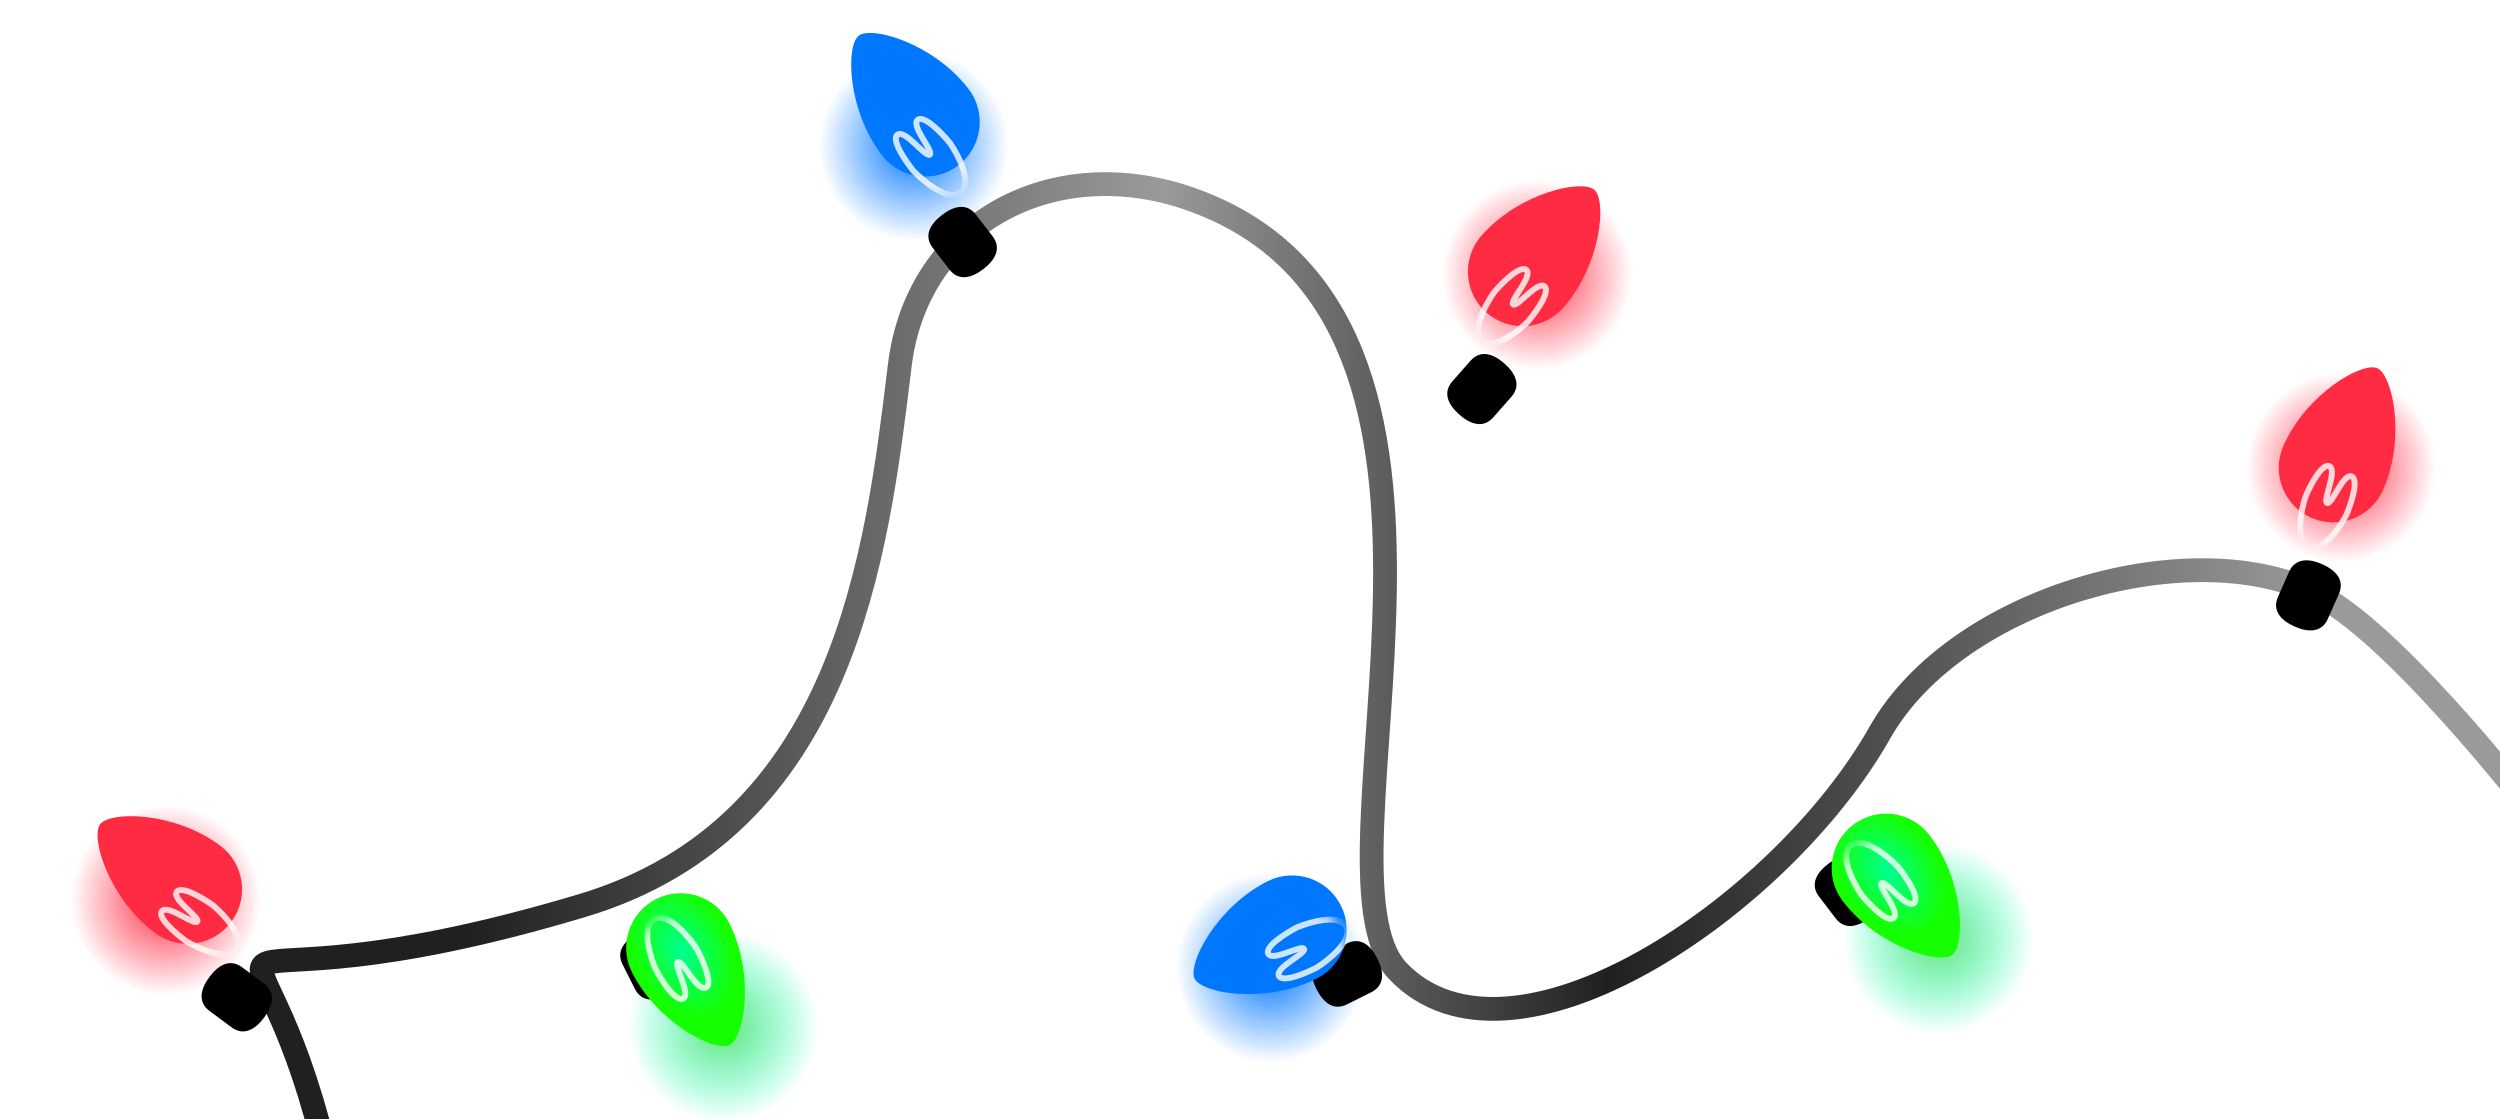 <svg width="210" height="94" viewBox="0 0 210 94" fill="none" xmlns="http://www.w3.org/2000/svg">
<g clip-path="url(#clip0_2067_17742)">
<path d="M83.549 16.812C88.309 14.164 94.346 13.673 100.321 15.773C107.738 18.379 112.074 23.382 114.501 29.497C116.909 35.565 117.437 42.719 117.33 49.706C117.277 53.208 117.063 56.693 116.838 60.001C116.612 63.319 116.375 66.446 116.271 69.273C116.166 72.105 116.197 74.579 116.49 76.588C116.787 78.618 117.331 80.024 118.128 80.863C120.247 83.094 123.126 83.953 126.503 83.706C129.903 83.457 133.749 82.085 137.626 79.916C145.385 75.576 152.997 68.201 157.033 61.06C160.455 55.007 167.381 50.633 174.669 48.462C181.947 46.294 189.87 46.239 195.373 49.169C197.234 50.16 199.37 51.919 201.492 53.935C203.629 55.964 205.809 58.31 207.76 60.528C208.549 61.425 209.301 62.305 210 63.135V66.259C208.932 64.957 207.651 63.433 206.258 61.85C204.328 59.656 202.192 57.358 200.114 55.385C198.023 53.398 196.047 51.794 194.434 50.935C189.573 48.346 182.246 48.291 175.24 50.378C168.245 52.462 161.852 56.597 158.774 62.044C154.54 69.534 146.651 77.159 138.603 81.661C134.576 83.913 130.442 85.423 126.65 85.7C122.835 85.979 119.31 85.01 116.679 82.24C115.455 80.952 114.828 79.048 114.511 76.877C114.191 74.685 114.167 72.065 114.273 69.2C114.379 66.332 114.618 63.159 114.842 59.865C115.067 56.562 115.278 53.122 115.33 49.676C115.436 42.767 114.902 35.931 112.642 30.235C110.4 24.587 106.46 20.05 99.657 17.659C94.172 15.732 88.736 16.214 84.522 18.56C80.319 20.898 77.265 25.124 76.57 30.842C75.615 38.712 74.452 48.543 70.715 57.233C66.958 65.972 60.572 73.616 49.191 77.025C40.387 79.662 34.204 80.734 29.97 81.216C27.855 81.456 26.233 81.548 25.035 81.615C24.432 81.649 23.956 81.675 23.572 81.71C23.354 81.73 23.187 81.752 23.058 81.773C23.095 81.879 23.147 82.011 23.217 82.175C23.36 82.51 23.552 82.915 23.794 83.434C24.716 85.406 26.202 88.65 27.657 94H25.582C24.216 89.113 22.846 86.13 21.982 84.28C21.748 83.78 21.538 83.335 21.378 82.962C21.223 82.599 21.082 82.231 21.017 81.891C20.951 81.548 20.93 81.073 21.209 80.631C21.483 80.198 21.913 80.007 22.242 79.908C22.578 79.808 22.977 79.755 23.393 79.718C23.819 79.68 24.334 79.652 24.924 79.619C26.113 79.553 27.687 79.463 29.743 79.23C33.853 78.762 39.921 77.715 48.616 75.11C59.301 71.91 65.294 64.777 68.877 56.443C72.481 48.061 73.623 38.523 74.585 30.601C75.356 24.259 78.777 19.468 83.549 16.812Z" fill="url(#paint0_linear_2067_17742)"/>
<g filter="url(#filter0_f_2067_17742)">
<circle cx="162.813" cy="78.841" r="8" transform="rotate(126.179 162.813 78.841)" fill="url(#paint1_radial_2067_17742)"/>
</g>
<g filter="url(#filter1_i_2067_17742)">
<path d="M157.825 70.352C158.592 71.357 158.052 72.339 157.047 73.106C156.042 73.873 154.953 74.135 154.186 73.13L152.797 71.311C152.03 70.306 152.57 69.325 153.575 68.558C154.58 67.79 155.669 67.528 156.436 68.533L157.825 70.352Z" fill="black"/>
</g>
<g filter="url(#filter2_iii_2067_17742)">
<path d="M154.799 77.703C153.264 75.693 153.65 72.82 155.659 71.286C157.669 69.752 160.542 70.137 162.076 72.147C164.999 75.976 165.093 81.362 163.993 82.202C162.893 83.042 157.722 81.531 154.799 77.703Z" fill="url(#paint2_radial_2067_17742)"/>
</g>
<mask id="mask0_2067_17742" style="mask-type:alpha" maskUnits="userSpaceOnUse" x="153" y="70" width="12" height="13">
<path d="M154.799 77.703C153.264 75.693 153.65 72.82 155.659 71.286C157.669 69.752 160.542 70.137 162.076 72.147C164.999 75.976 165.093 81.362 163.993 82.202C162.893 83.042 157.722 81.531 154.799 77.703Z" fill="#00FF09"/>
</mask>
<g mask="url(#mask0_2067_17742)">
<path opacity="0.8" d="M160.801 75.846C161.365 75.23 159.458 72.849 159.458 72.849C158.566 71.907 156.523 70.212 155.481 70.969C154.44 71.727 155.616 74.053 156.334 75.121C156.334 75.121 158.241 77.503 159.012 77.147C159.767 76.707 157.683 74.454 158.055 74.183C158.426 73.913 160.157 76.423 160.801 75.846Z" stroke="white" stroke-width="0.5" stroke-linecap="round"/>
</g>
<g filter="url(#filter3_f_2067_17742)">
<circle cx="129.105" cy="23.081" r="8" transform="rotate(-65.231 129.105 23.081)" fill="url(#paint3_radial_2067_17742)"/>
</g>
<g filter="url(#filter4_i_2067_17742)">
<path d="M123.516 26.311C124.352 25.362 125.42 25.7 126.369 26.535C127.317 27.37 127.787 28.387 126.952 29.336L125.439 31.054C124.604 32.002 123.535 31.665 122.587 30.829C121.638 29.994 121.168 28.977 122.004 28.028L123.516 26.311Z" fill="black"/>
</g>
<g filter="url(#filter5_iii_2067_17742)">
<path d="M131.317 27.843C129.646 29.741 126.753 29.924 124.856 28.253C122.958 26.582 122.775 23.689 124.446 21.792C127.63 18.177 132.894 17.032 133.932 17.947C134.971 18.861 134.501 24.228 131.317 27.843Z" fill="#FF2B42"/>
</g>
<mask id="mask1_2067_17742" style="mask-type:alpha" maskUnits="userSpaceOnUse" x="123" y="17" width="12" height="13">
<path d="M131.317 27.843C129.646 29.741 126.753 29.924 124.856 28.253C122.958 26.582 122.775 23.689 124.446 21.792C127.63 18.177 132.894 17.032 133.932 17.947C134.971 18.861 134.501 24.228 131.317 27.843Z" fill="url(#paint4_radial_2067_17742)"/>
</mask>
<g mask="url(#mask1_2067_17742)">
<path opacity="0.8" d="M128.183 22.649C127.482 22.231 125.548 24.492 125.548 24.492C124.809 25.517 123.565 27.776 124.495 28.62C125.425 29.463 127.445 27.906 128.338 27.023C128.338 27.023 130.272 24.762 129.781 24.098C129.212 23.466 127.436 25.87 127.104 25.569C126.772 25.268 128.863 23.15 128.183 22.649Z" stroke="white" stroke-width="0.5" stroke-linecap="round"/>
</g>
<g filter="url(#filter6_f_2067_17742)">
<circle cx="106.755" cy="81.265" r="8" transform="rotate(136.794 106.755 81.265)" fill="url(#paint5_radial_2067_17742)"/>
</g>
<g filter="url(#filter7_i_2067_17742)">
<path d="M113.146 80.367C112.016 80.933 111.153 80.219 110.586 79.089C110.02 77.959 109.966 76.84 111.096 76.274L113.143 75.249C114.273 74.683 115.137 75.396 115.703 76.526C116.269 77.657 116.323 78.776 115.193 79.342L113.146 80.367Z" fill="black"/>
</g>
<g filter="url(#filter8_iii_2067_17742)">
<path d="M106.49 76.021C108.75 74.889 111.501 75.803 112.633 78.064C113.765 80.324 112.851 83.075 110.59 84.207C106.283 86.364 100.974 85.452 100.354 84.214C99.734 82.977 102.183 78.178 106.49 76.021Z" fill="#0077FF"/>
</g>
<mask id="mask2_2067_17742" style="mask-type:alpha" maskUnits="userSpaceOnUse" x="100" y="75" width="14" height="11">
<path d="M106.49 76.021C108.75 74.889 111.501 75.803 112.633 78.064C113.765 80.324 112.851 83.075 110.59 84.207C106.283 86.364 100.974 85.452 100.354 84.214C99.734 82.977 102.183 78.178 106.49 76.021Z" fill="url(#paint6_radial_2067_17742)"/>
</mask>
<g mask="url(#mask2_2067_17742)">
<path opacity="0.8" d="M107.447 82.011C107.941 82.662 110.581 81.291 110.581 81.291C111.65 80.618 113.651 78.99 113.105 77.859C112.559 76.729 110.103 77.414 108.943 77.899C108.943 77.899 106.303 79.27 106.509 80.069C106.799 80.868 109.347 79.305 109.542 79.709C109.737 80.112 107.004 81.292 107.447 82.011Z" stroke="white" stroke-width="0.5" stroke-linecap="round"/>
</g>
<g filter="url(#filter9_f_2067_17742)">
<circle cx="60.755" cy="86.265" r="8" transform="rotate(136.794 60.755 86.265)" fill="url(#paint7_radial_2067_17742)"/>
</g>
<g filter="url(#filter10_i_2067_17742)">
<path d="M57.416 77.003C57.985 78.132 57.273 78.998 56.145 79.566C55.016 80.135 53.897 80.192 53.328 79.063L52.298 77.019C51.729 75.891 52.441 75.025 53.569 74.456C54.698 73.887 55.817 73.83 56.386 74.959L57.416 77.003Z" fill="black"/>
</g>
<g filter="url(#filter11_iii_2067_17742)">
<path d="M53.088 83.67C51.95 81.412 52.858 78.66 55.116 77.522C57.373 76.384 60.126 77.292 61.264 79.55C63.431 83.852 62.532 89.164 61.296 89.786C60.06 90.409 55.255 87.972 53.088 83.67Z" fill="url(#paint8_radial_2067_17742)"/>
</g>
<mask id="mask3_2067_17742" style="mask-type:alpha" maskUnits="userSpaceOnUse" x="52" y="77" width="11" height="13">
<path d="M53.088 83.67C51.95 81.412 52.858 78.66 55.116 77.522C57.373 76.384 60.126 77.292 61.264 79.55C63.431 83.852 62.532 89.164 61.296 89.786C60.06 90.409 55.255 87.972 53.088 83.67Z" fill="#00FF09"/>
</mask>
<g mask="url(#mask3_2067_17742)">
<path opacity="0.8" d="M59.329 82.951C59.997 82.45 58.561 79.758 58.561 79.758C57.858 78.668 56.162 76.626 54.999 77.178C53.836 77.731 54.563 80.234 55.072 81.416C55.072 81.416 56.508 84.108 57.331 83.9C58.154 83.607 56.521 81.008 56.936 80.811C57.351 80.614 58.59 83.4 59.329 82.951Z" stroke="white" stroke-width="0.5" stroke-linecap="round"/>
</g>
<g filter="url(#filter12_f_2067_17742)">
<circle cx="76.755" cy="12.265" r="8" transform="rotate(136.794 76.755 12.265)" fill="url(#paint9_radial_2067_17742)"/>
</g>
<g filter="url(#filter13_i_2067_17742)">
<path d="M78.35 16.821C77.579 15.819 78.115 14.836 79.117 14.065C80.119 13.294 81.207 13.028 81.978 14.03L83.374 15.844C84.144 16.846 83.608 17.829 82.606 18.6C81.605 19.371 80.516 19.637 79.746 18.635L78.35 16.821Z" fill="black"/>
</g>
<g filter="url(#filter14_iii_2067_17742)">
<path d="M81.348 9.46C82.89 11.463 82.516 14.338 80.512 15.879C78.508 17.421 75.634 17.047 74.092 15.043C71.154 11.225 71.04 5.839 72.137 4.995C73.234 4.151 78.41 5.642 81.348 9.46Z" fill="url(#paint10_radial_2067_17742)"/>
</g>
<mask id="mask4_2067_17742" style="mask-type:alpha" maskUnits="userSpaceOnUse" x="71" y="4" width="12" height="13">
<path d="M81.348 9.46C82.89 11.463 82.516 14.338 80.512 15.879C78.508 17.421 75.634 17.047 74.092 15.043C71.154 11.225 71.04 5.839 72.137 4.995C73.234 4.151 78.41 5.642 81.348 9.46Z" fill="#0077FF"/>
</mask>
<g mask="url(#mask4_2067_17742)">
<path opacity="0.8" d="M75.353 11.339C74.791 11.957 76.707 14.331 76.707 14.331C77.603 15.27 79.653 16.957 80.691 16.195C81.729 15.434 80.545 13.113 79.823 12.047C79.823 12.047 77.907 9.673 77.137 10.032C76.384 10.474 78.476 12.72 78.106 12.991C77.735 13.263 75.995 10.76 75.353 11.339Z" stroke="white" stroke-width="0.5" stroke-linecap="round"/>
</g>
<g filter="url(#filter15_f_2067_17742)">
<circle cx="196.636" cy="39.278" r="8" transform="rotate(-82.74 196.636 39.278)" fill="url(#paint11_radial_2067_17742)"/>
</g>
<g filter="url(#filter16_i_2067_17742)">
<path d="M192.278 44.039C192.79 42.883 193.91 42.884 195.066 43.395C196.222 43.907 196.976 44.735 196.465 45.891L195.539 47.984C195.028 49.141 193.907 49.14 192.751 48.629C191.595 48.117 190.841 47.289 191.352 46.133L192.278 44.039Z" fill="black"/>
</g>
<g filter="url(#filter17_iii_2067_17742)">
<path d="M200.178 43.154C199.156 45.467 196.452 46.512 194.14 45.489C191.828 44.466 190.783 41.763 191.805 39.451C193.754 35.045 198.43 32.37 199.695 32.929C200.961 33.489 202.127 38.749 200.178 43.154Z" fill="#FF2B42"/>
</g>
<mask id="mask5_2067_17742" style="mask-type:alpha" maskUnits="userSpaceOnUse" x="191" y="32" width="11" height="14">
<path d="M200.178 43.154C199.156 45.467 196.452 46.512 194.14 45.489C191.828 44.466 190.783 41.763 191.805 39.451C193.754 35.045 198.43 32.37 199.695 32.929C200.961 33.489 202.127 38.749 200.178 43.154Z" fill="url(#paint12_radial_2067_17742)"/>
</mask>
<g mask="url(#mask5_2067_17742)">
<path opacity="0.8" d="M195.627 39.144C194.832 38.956 193.669 41.694 193.669 41.694C193.272 42.894 192.765 45.423 193.906 45.947C195.047 46.472 196.505 44.38 197.091 43.268C197.091 43.268 198.255 40.53 197.587 40.044C196.854 39.613 195.884 42.44 195.477 42.253C195.07 42.066 196.427 39.416 195.627 39.144Z" stroke="white" stroke-width="0.5" stroke-linecap="round"/>
</g>
<g filter="url(#filter18_f_2067_17742)">
<circle cx="13.924" cy="75.624" r="8" transform="rotate(-159.988 13.924 75.624)" fill="url(#paint13_radial_2067_17742)"/>
</g>
<g filter="url(#filter19_i_2067_17742)">
<path d="M17.606 80.925C16.591 80.171 16.839 79.079 17.593 78.064C18.347 77.05 19.321 76.497 20.336 77.251L22.173 78.616C23.188 79.37 22.94 80.462 22.186 81.477C21.432 82.492 20.458 83.044 19.443 82.291L17.606 80.925Z" fill="black"/>
</g>
<g filter="url(#filter20_iii_2067_17742)">
<path d="M18.486 73.025C20.516 74.533 20.939 77.4 19.431 79.43C17.923 81.459 15.055 81.882 13.026 80.374C9.159 77.501 7.582 72.35 8.407 71.239C9.232 70.128 14.62 70.152 18.486 73.025Z" fill="#FF2B42"/>
</g>
<mask id="mask6_2067_17742" style="mask-type:alpha" maskUnits="userSpaceOnUse" x="8" y="70" width="13" height="12">
<path d="M18.486 73.025C20.516 74.533 20.939 77.4 19.431 79.43C17.923 81.459 15.055 81.882 13.026 80.374C9.159 77.501 7.582 72.35 8.407 71.239C9.232 70.128 14.62 70.152 18.486 73.025Z" fill="url(#paint14_radial_2067_17742)"/>
</mask>
<g mask="url(#mask6_2067_17742)">
<path opacity="0.8" d="M13.57 76.579C13.212 77.312 15.625 79.052 15.625 79.052C16.707 79.703 19.062 80.756 19.826 79.759C20.589 78.762 18.87 76.879 17.915 76.061C17.915 76.061 15.502 74.322 14.881 74.866C14.299 75.485 16.842 77.056 16.569 77.412C16.297 77.767 14.012 75.859 13.57 76.579Z" stroke="white" stroke-width="0.5" stroke-linecap="round"/>
</g>
</g>
<defs>
<filter id="filter0_f_2067_17742" x="148.812" y="64.84" width="28.001" height="28.001" filterUnits="userSpaceOnUse" color-interpolation-filters="sRGB">
<feFlood flood-opacity="0" result="BackgroundImageFix"/>
<feBlend mode="normal" in="SourceGraphic" in2="BackgroundImageFix" result="shape"/>
<feGaussianBlur stdDeviation="3" result="effect1_foregroundBlur_2067_17742"/>
</filter>
<filter id="filter1_i_2067_17742" x="152.435" y="67.876" width="5.753" height="9.91" filterUnits="userSpaceOnUse" color-interpolation-filters="sRGB">
<feFlood flood-opacity="0" result="BackgroundImageFix"/>
<feBlend mode="normal" in="SourceGraphic" in2="BackgroundImageFix" result="shape"/>
<feColorMatrix in="SourceAlpha" type="matrix" values="0 0 0 0 0 0 0 0 0 0 0 0 0 0 0 0 0 0 127 0" result="hardAlpha"/>
<feOffset dy="4"/>
<feGaussianBlur stdDeviation="2"/>
<feComposite in2="hardAlpha" operator="arithmetic" k2="-1" k3="1"/>
<feColorMatrix type="matrix" values="0 0 0 0 0.875 0 0 0 0 0.875 0 0 0 0 0.875 0 0 0 0.25 0"/>
<feBlend mode="normal" in2="shape" result="effect1_innerShadow_2067_17742"/>
</filter>
<filter id="filter2_iii_2067_17742" x="153.859" y="66.347" width="10.782" height="18.081" filterUnits="userSpaceOnUse" color-interpolation-filters="sRGB">
<feFlood flood-opacity="0" result="BackgroundImageFix"/>
<feBlend mode="normal" in="SourceGraphic" in2="BackgroundImageFix" result="shape"/>
<feColorMatrix in="SourceAlpha" type="matrix" values="0 0 0 0 0 0 0 0 0 0 0 0 0 0 0 0 0 0 127 0" result="hardAlpha"/>
<feOffset/>
<feGaussianBlur stdDeviation="2"/>
<feComposite in2="hardAlpha" operator="arithmetic" k2="-1" k3="1"/>
<feColorMatrix type="matrix" values="0 0 0 0 1 0 0 0 0 1 0 0 0 0 1 0 0 0 1 0"/>
<feBlend mode="normal" in2="shape" result="effect1_innerShadow_2067_17742"/>
<feColorMatrix in="SourceAlpha" type="matrix" values="0 0 0 0 0 0 0 0 0 0 0 0 0 0 0 0 0 0 127 0" result="hardAlpha"/>
<feOffset dy="-4"/>
<feGaussianBlur stdDeviation="2"/>
<feComposite in2="hardAlpha" operator="arithmetic" k2="-1" k3="1"/>
<feColorMatrix type="matrix" values="0 0 0 0 0.118 0 0 0 0 0.793 0 0 0 0 0.523 0 0 0 1 0"/>
<feBlend mode="normal" in2="effect1_innerShadow_2067_17742" result="effect2_innerShadow_2067_17742"/>
<feColorMatrix in="SourceAlpha" type="matrix" values="0 0 0 0 0 0 0 0 0 0 0 0 0 0 0 0 0 0 127 0" result="hardAlpha"/>
<feOffset dy="2"/>
<feGaussianBlur stdDeviation="1"/>
<feComposite in2="hardAlpha" operator="arithmetic" k2="-1" k3="1"/>
<feColorMatrix type="matrix" values="0 0 0 0 1 0 0 0 0 1 0 0 0 0 1 0 0 0 1 0"/>
<feBlend mode="normal" in2="effect2_innerShadow_2067_17742" result="effect3_innerShadow_2067_17742"/>
</filter>
<filter id="filter3_f_2067_17742" x="115.103" y="9.079" width="28.004" height="28.004" filterUnits="userSpaceOnUse" color-interpolation-filters="sRGB">
<feFlood flood-opacity="0" result="BackgroundImageFix"/>
<feBlend mode="normal" in="SourceGraphic" in2="BackgroundImageFix" result="shape"/>
<feGaussianBlur stdDeviation="3" result="effect1_foregroundBlur_2067_17742"/>
</filter>
<filter id="filter4_i_2067_17742" x="121.57" y="25.738" width="5.815" height="9.889" filterUnits="userSpaceOnUse" color-interpolation-filters="sRGB">
<feFlood flood-opacity="0" result="BackgroundImageFix"/>
<feBlend mode="normal" in="SourceGraphic" in2="BackgroundImageFix" result="shape"/>
<feColorMatrix in="SourceAlpha" type="matrix" values="0 0 0 0 0 0 0 0 0 0 0 0 0 0 0 0 0 0 127 0" result="hardAlpha"/>
<feOffset dy="4"/>
<feGaussianBlur stdDeviation="2"/>
<feComposite in2="hardAlpha" operator="arithmetic" k2="-1" k3="1"/>
<feColorMatrix type="matrix" values="0 0 0 0 0.875 0 0 0 0 0.875 0 0 0 0 0.875 0 0 0 0.25 0"/>
<feBlend mode="normal" in2="shape" result="effect1_innerShadow_2067_17742"/>
</filter>
<filter id="filter5_iii_2067_17742" x="123.303" y="13.646" width="11.124" height="17.749" filterUnits="userSpaceOnUse" color-interpolation-filters="sRGB">
<feFlood flood-opacity="0" result="BackgroundImageFix"/>
<feBlend mode="normal" in="SourceGraphic" in2="BackgroundImageFix" result="shape"/>
<feColorMatrix in="SourceAlpha" type="matrix" values="0 0 0 0 0 0 0 0 0 0 0 0 0 0 0 0 0 0 127 0" result="hardAlpha"/>
<feOffset/>
<feGaussianBlur stdDeviation="2"/>
<feComposite in2="hardAlpha" operator="arithmetic" k2="-1" k3="1"/>
<feColorMatrix type="matrix" values="0 0 0 0 1 0 0 0 0 1 0 0 0 0 1 0 0 0 1 0"/>
<feBlend mode="normal" in2="shape" result="effect1_innerShadow_2067_17742"/>
<feColorMatrix in="SourceAlpha" type="matrix" values="0 0 0 0 0 0 0 0 0 0 0 0 0 0 0 0 0 0 127 0" result="hardAlpha"/>
<feOffset dy="-4"/>
<feGaussianBlur stdDeviation="2"/>
<feComposite in2="hardAlpha" operator="arithmetic" k2="-1" k3="1"/>
<feColorMatrix type="matrix" values="0 0 0 0 1 0 0 0 0 0.169 0 0 0 0 0.259 0 0 0 1 0"/>
<feBlend mode="normal" in2="effect1_innerShadow_2067_17742" result="effect2_innerShadow_2067_17742"/>
<feColorMatrix in="SourceAlpha" type="matrix" values="0 0 0 0 0 0 0 0 0 0 0 0 0 0 0 0 0 0 127 0" result="hardAlpha"/>
<feOffset dy="2"/>
<feGaussianBlur stdDeviation="1"/>
<feComposite in2="hardAlpha" operator="arithmetic" k2="-1" k3="1"/>
<feColorMatrix type="matrix" values="0 0 0 0 1 0 0 0 0 1 0 0 0 0 1 0 0 0 1 0"/>
<feBlend mode="normal" in2="effect2_innerShadow_2067_17742" result="effect3_innerShadow_2067_17742"/>
</filter>
<filter id="filter6_f_2067_17742" x="92.754" y="67.265" width="28" height="28" filterUnits="userSpaceOnUse" color-interpolation-filters="sRGB">
<feFlood flood-opacity="0" result="BackgroundImageFix"/>
<feBlend mode="normal" in="SourceGraphic" in2="BackgroundImageFix" result="shape"/>
<feGaussianBlur stdDeviation="3" result="effect1_foregroundBlur_2067_17742"/>
</filter>
<filter id="filter7_i_2067_17742" x="110.193" y="75.05" width="5.902" height="9.515" filterUnits="userSpaceOnUse" color-interpolation-filters="sRGB">
<feFlood flood-opacity="0" result="BackgroundImageFix"/>
<feBlend mode="normal" in="SourceGraphic" in2="BackgroundImageFix" result="shape"/>
<feColorMatrix in="SourceAlpha" type="matrix" values="0 0 0 0 0 0 0 0 0 0 0 0 0 0 0 0 0 0 127 0" result="hardAlpha"/>
<feOffset dy="4"/>
<feGaussianBlur stdDeviation="2"/>
<feComposite in2="hardAlpha" operator="arithmetic" k2="-1" k3="1"/>
<feColorMatrix type="matrix" values="0 0 0 0 0.875 0 0 0 0 0.875 0 0 0 0 0.875 0 0 0 0.25 0"/>
<feBlend mode="normal" in2="shape" result="effect1_innerShadow_2067_17742"/>
</filter>
<filter id="filter8_iii_2067_17742" x="100.259" y="71.535" width="12.86" height="15.97" filterUnits="userSpaceOnUse" color-interpolation-filters="sRGB">
<feFlood flood-opacity="0" result="BackgroundImageFix"/>
<feBlend mode="normal" in="SourceGraphic" in2="BackgroundImageFix" result="shape"/>
<feColorMatrix in="SourceAlpha" type="matrix" values="0 0 0 0 0 0 0 0 0 0 0 0 0 0 0 0 0 0 127 0" result="hardAlpha"/>
<feOffset/>
<feGaussianBlur stdDeviation="2"/>
<feComposite in2="hardAlpha" operator="arithmetic" k2="-1" k3="1"/>
<feColorMatrix type="matrix" values="0 0 0 0 1 0 0 0 0 1 0 0 0 0 1 0 0 0 1 0"/>
<feBlend mode="normal" in2="shape" result="effect1_innerShadow_2067_17742"/>
<feColorMatrix in="SourceAlpha" type="matrix" values="0 0 0 0 0 0 0 0 0 0 0 0 0 0 0 0 0 0 127 0" result="hardAlpha"/>
<feOffset dy="-4"/>
<feGaussianBlur stdDeviation="2"/>
<feComposite in2="hardAlpha" operator="arithmetic" k2="-1" k3="1"/>
<feColorMatrix type="matrix" values="0 0 0 0 0 0 0 0 0 0.431 0 0 0 0 0.923 0 0 0 1 0"/>
<feBlend mode="normal" in2="effect1_innerShadow_2067_17742" result="effect2_innerShadow_2067_17742"/>
<feColorMatrix in="SourceAlpha" type="matrix" values="0 0 0 0 0 0 0 0 0 0 0 0 0 0 0 0 0 0 127 0" result="hardAlpha"/>
<feOffset dy="2"/>
<feGaussianBlur stdDeviation="1"/>
<feComposite in2="hardAlpha" operator="arithmetic" k2="-1" k3="1"/>
<feColorMatrix type="matrix" values="0 0 0 0 1 0 0 0 0 1 0 0 0 0 1 0 0 0 1 0"/>
<feBlend mode="normal" in2="effect2_innerShadow_2067_17742" result="effect3_innerShadow_2067_17742"/>
</filter>
<filter id="filter9_f_2067_17742" x="46.755" y="72.265" width="28" height="28" filterUnits="userSpaceOnUse" color-interpolation-filters="sRGB">
<feFlood flood-opacity="0" result="BackgroundImageFix"/>
<feBlend mode="normal" in="SourceGraphic" in2="BackgroundImageFix" result="shape"/>
<feGaussianBlur stdDeviation="3" result="effect1_foregroundBlur_2067_17742"/>
</filter>
<filter id="filter10_i_2067_17742" x="52.098" y="74.06" width="5.519" height="9.903" filterUnits="userSpaceOnUse" color-interpolation-filters="sRGB">
<feFlood flood-opacity="0" result="BackgroundImageFix"/>
<feBlend mode="normal" in="SourceGraphic" in2="BackgroundImageFix" result="shape"/>
<feColorMatrix in="SourceAlpha" type="matrix" values="0 0 0 0 0 0 0 0 0 0 0 0 0 0 0 0 0 0 127 0" result="hardAlpha"/>
<feOffset dy="4"/>
<feGaussianBlur stdDeviation="2"/>
<feComposite in2="hardAlpha" operator="arithmetic" k2="-1" k3="1"/>
<feColorMatrix type="matrix" values="0 0 0 0 0.875 0 0 0 0 0.875 0 0 0 0 0.875 0 0 0 0.25 0"/>
<feBlend mode="normal" in2="shape" result="effect1_innerShadow_2067_17742"/>
</filter>
<filter id="filter11_iii_2067_17742" x="52.597" y="73.031" width="9.979" height="18.851" filterUnits="userSpaceOnUse" color-interpolation-filters="sRGB">
<feFlood flood-opacity="0" result="BackgroundImageFix"/>
<feBlend mode="normal" in="SourceGraphic" in2="BackgroundImageFix" result="shape"/>
<feColorMatrix in="SourceAlpha" type="matrix" values="0 0 0 0 0 0 0 0 0 0 0 0 0 0 0 0 0 0 127 0" result="hardAlpha"/>
<feOffset/>
<feGaussianBlur stdDeviation="2"/>
<feComposite in2="hardAlpha" operator="arithmetic" k2="-1" k3="1"/>
<feColorMatrix type="matrix" values="0 0 0 0 1 0 0 0 0 1 0 0 0 0 1 0 0 0 1 0"/>
<feBlend mode="normal" in2="shape" result="effect1_innerShadow_2067_17742"/>
<feColorMatrix in="SourceAlpha" type="matrix" values="0 0 0 0 0 0 0 0 0 0 0 0 0 0 0 0 0 0 127 0" result="hardAlpha"/>
<feOffset dy="-4"/>
<feGaussianBlur stdDeviation="2"/>
<feComposite in2="hardAlpha" operator="arithmetic" k2="-1" k3="1"/>
<feColorMatrix type="matrix" values="0 0 0 0 0.118 0 0 0 0 0.793 0 0 0 0 0.523 0 0 0 1 0"/>
<feBlend mode="normal" in2="effect1_innerShadow_2067_17742" result="effect2_innerShadow_2067_17742"/>
<feColorMatrix in="SourceAlpha" type="matrix" values="0 0 0 0 0 0 0 0 0 0 0 0 0 0 0 0 0 0 127 0" result="hardAlpha"/>
<feOffset dy="2"/>
<feGaussianBlur stdDeviation="1"/>
<feComposite in2="hardAlpha" operator="arithmetic" k2="-1" k3="1"/>
<feColorMatrix type="matrix" values="0 0 0 0 1 0 0 0 0 1 0 0 0 0 1 0 0 0 1 0"/>
<feBlend mode="normal" in2="effect2_innerShadow_2067_17742" result="effect3_innerShadow_2067_17742"/>
</filter>
<filter id="filter12_f_2067_17742" x="62.755" y="-1.735" width="28" height="28" filterUnits="userSpaceOnUse" color-interpolation-filters="sRGB">
<feFlood flood-opacity="0" result="BackgroundImageFix"/>
<feBlend mode="normal" in="SourceGraphic" in2="BackgroundImageFix" result="shape"/>
<feGaussianBlur stdDeviation="3" result="effect1_foregroundBlur_2067_17742"/>
</filter>
<filter id="filter13_i_2067_17742" x="77.983" y="13.378" width="5.757" height="9.909" filterUnits="userSpaceOnUse" color-interpolation-filters="sRGB">
<feFlood flood-opacity="0" result="BackgroundImageFix"/>
<feBlend mode="normal" in="SourceGraphic" in2="BackgroundImageFix" result="shape"/>
<feColorMatrix in="SourceAlpha" type="matrix" values="0 0 0 0 0 0 0 0 0 0 0 0 0 0 0 0 0 0 127 0" result="hardAlpha"/>
<feOffset dy="4"/>
<feGaussianBlur stdDeviation="2"/>
<feComposite in2="hardAlpha" operator="arithmetic" k2="-1" k3="1"/>
<feColorMatrix type="matrix" values="0 0 0 0 0.875 0 0 0 0 0.875 0 0 0 0 0.875 0 0 0 0.25 0"/>
<feBlend mode="normal" in2="shape" result="effect1_innerShadow_2067_17742"/>
</filter>
<filter id="filter14_iii_2067_17742" x="71.498" y="0.766" width="10.8" height="18.063" filterUnits="userSpaceOnUse" color-interpolation-filters="sRGB">
<feFlood flood-opacity="0" result="BackgroundImageFix"/>
<feBlend mode="normal" in="SourceGraphic" in2="BackgroundImageFix" result="shape"/>
<feColorMatrix in="SourceAlpha" type="matrix" values="0 0 0 0 0 0 0 0 0 0 0 0 0 0 0 0 0 0 127 0" result="hardAlpha"/>
<feOffset/>
<feGaussianBlur stdDeviation="2"/>
<feComposite in2="hardAlpha" operator="arithmetic" k2="-1" k3="1"/>
<feColorMatrix type="matrix" values="0 0 0 0 1 0 0 0 0 1 0 0 0 0 1 0 0 0 1 0"/>
<feBlend mode="normal" in2="shape" result="effect1_innerShadow_2067_17742"/>
<feColorMatrix in="SourceAlpha" type="matrix" values="0 0 0 0 0 0 0 0 0 0 0 0 0 0 0 0 0 0 127 0" result="hardAlpha"/>
<feOffset dy="-4"/>
<feGaussianBlur stdDeviation="2"/>
<feComposite in2="hardAlpha" operator="arithmetic" k2="-1" k3="1"/>
<feColorMatrix type="matrix" values="0 0 0 0 0 0 0 0 0 0.467 0 0 0 0 1 0 0 0 1 0"/>
<feBlend mode="normal" in2="effect1_innerShadow_2067_17742" result="effect2_innerShadow_2067_17742"/>
<feColorMatrix in="SourceAlpha" type="matrix" values="0 0 0 0 0 0 0 0 0 0 0 0 0 0 0 0 0 0 127 0" result="hardAlpha"/>
<feOffset dy="2"/>
<feGaussianBlur stdDeviation="1"/>
<feComposite in2="hardAlpha" operator="arithmetic" k2="-1" k3="1"/>
<feColorMatrix type="matrix" values="0 0 0 0 1 0 0 0 0 1 0 0 0 0 1 0 0 0 1 0"/>
<feBlend mode="normal" in2="effect2_innerShadow_2067_17742" result="effect3_innerShadow_2067_17742"/>
</filter>
<filter id="filter15_f_2067_17742" x="182.635" y="25.277" width="28.002" height="28.002" filterUnits="userSpaceOnUse" color-interpolation-filters="sRGB">
<feFlood flood-opacity="0" result="BackgroundImageFix"/>
<feBlend mode="normal" in="SourceGraphic" in2="BackgroundImageFix" result="shape"/>
<feGaussianBlur stdDeviation="3" result="effect1_foregroundBlur_2067_17742"/>
</filter>
<filter id="filter16_i_2067_17742" x="191.189" y="43.068" width="5.438" height="9.888" filterUnits="userSpaceOnUse" color-interpolation-filters="sRGB">
<feFlood flood-opacity="0" result="BackgroundImageFix"/>
<feBlend mode="normal" in="SourceGraphic" in2="BackgroundImageFix" result="shape"/>
<feColorMatrix in="SourceAlpha" type="matrix" values="0 0 0 0 0 0 0 0 0 0 0 0 0 0 0 0 0 0 127 0" result="hardAlpha"/>
<feOffset dy="4"/>
<feGaussianBlur stdDeviation="2"/>
<feComposite in2="hardAlpha" operator="arithmetic" k2="-1" k3="1"/>
<feColorMatrix type="matrix" values="0 0 0 0 0.875 0 0 0 0 0.875 0 0 0 0 0.875 0 0 0 0.25 0"/>
<feBlend mode="normal" in2="shape" result="effect1_innerShadow_2067_17742"/>
</filter>
<filter id="filter17_iii_2067_17742" x="191.413" y="28.856" width="9.803" height="19.026" filterUnits="userSpaceOnUse" color-interpolation-filters="sRGB">
<feFlood flood-opacity="0" result="BackgroundImageFix"/>
<feBlend mode="normal" in="SourceGraphic" in2="BackgroundImageFix" result="shape"/>
<feColorMatrix in="SourceAlpha" type="matrix" values="0 0 0 0 0 0 0 0 0 0 0 0 0 0 0 0 0 0 127 0" result="hardAlpha"/>
<feOffset/>
<feGaussianBlur stdDeviation="2"/>
<feComposite in2="hardAlpha" operator="arithmetic" k2="-1" k3="1"/>
<feColorMatrix type="matrix" values="0 0 0 0 1 0 0 0 0 1 0 0 0 0 1 0 0 0 1 0"/>
<feBlend mode="normal" in2="shape" result="effect1_innerShadow_2067_17742"/>
<feColorMatrix in="SourceAlpha" type="matrix" values="0 0 0 0 0 0 0 0 0 0 0 0 0 0 0 0 0 0 127 0" result="hardAlpha"/>
<feOffset dy="-4"/>
<feGaussianBlur stdDeviation="2"/>
<feComposite in2="hardAlpha" operator="arithmetic" k2="-1" k3="1"/>
<feColorMatrix type="matrix" values="0 0 0 0 1 0 0 0 0 0.169 0 0 0 0 0.259 0 0 0 1 0"/>
<feBlend mode="normal" in2="effect1_innerShadow_2067_17742" result="effect2_innerShadow_2067_17742"/>
<feColorMatrix in="SourceAlpha" type="matrix" values="0 0 0 0 0 0 0 0 0 0 0 0 0 0 0 0 0 0 127 0" result="hardAlpha"/>
<feOffset dy="2"/>
<feGaussianBlur stdDeviation="1"/>
<feComposite in2="hardAlpha" operator="arithmetic" k2="-1" k3="1"/>
<feColorMatrix type="matrix" values="0 0 0 0 1 0 0 0 0 1 0 0 0 0 1 0 0 0 1 0"/>
<feBlend mode="normal" in2="effect2_innerShadow_2067_17742" result="effect3_innerShadow_2067_17742"/>
</filter>
<filter id="filter18_f_2067_17742" x="-0.078" y="61.622" width="28.004" height="28.004" filterUnits="userSpaceOnUse" color-interpolation-filters="sRGB">
<feFlood flood-opacity="0" result="BackgroundImageFix"/>
<feBlend mode="normal" in="SourceGraphic" in2="BackgroundImageFix" result="shape"/>
<feGaussianBlur stdDeviation="3" result="effect1_foregroundBlur_2067_17742"/>
</filter>
<filter id="filter19_i_2067_17742" x="16.933" y="76.901" width="5.913" height="9.74" filterUnits="userSpaceOnUse" color-interpolation-filters="sRGB">
<feFlood flood-opacity="0" result="BackgroundImageFix"/>
<feBlend mode="normal" in="SourceGraphic" in2="BackgroundImageFix" result="shape"/>
<feColorMatrix in="SourceAlpha" type="matrix" values="0 0 0 0 0 0 0 0 0 0 0 0 0 0 0 0 0 0 127 0" result="hardAlpha"/>
<feOffset dy="4"/>
<feGaussianBlur stdDeviation="2"/>
<feComposite in2="hardAlpha" operator="arithmetic" k2="-1" k3="1"/>
<feColorMatrix type="matrix" values="0 0 0 0 0.875 0 0 0 0 0.875 0 0 0 0 0.875 0 0 0 0.25 0"/>
<feBlend mode="normal" in2="shape" result="effect1_innerShadow_2067_17742"/>
</filter>
<filter id="filter20_iii_2067_17742" x="8.194" y="66.558" width="12.14" height="16.719" filterUnits="userSpaceOnUse" color-interpolation-filters="sRGB">
<feFlood flood-opacity="0" result="BackgroundImageFix"/>
<feBlend mode="normal" in="SourceGraphic" in2="BackgroundImageFix" result="shape"/>
<feColorMatrix in="SourceAlpha" type="matrix" values="0 0 0 0 0 0 0 0 0 0 0 0 0 0 0 0 0 0 127 0" result="hardAlpha"/>
<feOffset/>
<feGaussianBlur stdDeviation="2"/>
<feComposite in2="hardAlpha" operator="arithmetic" k2="-1" k3="1"/>
<feColorMatrix type="matrix" values="0 0 0 0 1 0 0 0 0 1 0 0 0 0 1 0 0 0 1 0"/>
<feBlend mode="normal" in2="shape" result="effect1_innerShadow_2067_17742"/>
<feColorMatrix in="SourceAlpha" type="matrix" values="0 0 0 0 0 0 0 0 0 0 0 0 0 0 0 0 0 0 127 0" result="hardAlpha"/>
<feOffset dy="-4"/>
<feGaussianBlur stdDeviation="2"/>
<feComposite in2="hardAlpha" operator="arithmetic" k2="-1" k3="1"/>
<feColorMatrix type="matrix" values="0 0 0 0 1 0 0 0 0 0.169 0 0 0 0 0.259 0 0 0 1 0"/>
<feBlend mode="normal" in2="effect1_innerShadow_2067_17742" result="effect2_innerShadow_2067_17742"/>
<feColorMatrix in="SourceAlpha" type="matrix" values="0 0 0 0 0 0 0 0 0 0 0 0 0 0 0 0 0 0 127 0" result="hardAlpha"/>
<feOffset dy="2"/>
<feGaussianBlur stdDeviation="1"/>
<feComposite in2="hardAlpha" operator="arithmetic" k2="-1" k3="1"/>
<feColorMatrix type="matrix" values="0 0 0 0 1 0 0 0 0 1 0 0 0 0 1 0 0 0 1 0"/>
<feBlend mode="normal" in2="effect2_innerShadow_2067_17742" result="effect3_innerShadow_2067_17742"/>
</filter>
<linearGradient id="paint0_linear_2067_17742" x1="194.904" y1="81.552" x2="39.302" y2="81.552" gradientUnits="userSpaceOnUse">
<stop stop-color="#9A9A9A"/>
<stop offset="0.385" stop-color="#202020"/>
<stop offset="0.625" stop-color="#9A9A9A"/>
<stop offset="1" stop-color="#202020"/>
</linearGradient>
<radialGradient id="paint1_radial_2067_17742" cx="0" cy="0" r="1" gradientUnits="userSpaceOnUse" gradientTransform="translate(162.813 78.841) rotate(90) scale(8)">
<stop stop-color="#70DF77"/>
<stop offset="1" stop-color="#00FFAE" stop-opacity="0"/>
</radialGradient>
<radialGradient id="paint2_radial_2067_17742" cx="0" cy="0" r="1" gradientUnits="userSpaceOnUse" gradientTransform="translate(158.611 75.152) rotate(-127.36) scale(6.008 4.006)">
<stop stop-color="#00FF91"/>
<stop offset="1" stop-color="#15FF00"/>
</radialGradient>
<radialGradient id="paint3_radial_2067_17742" cx="0" cy="0" r="1" gradientUnits="userSpaceOnUse" gradientTransform="translate(129.105 23.081) rotate(90) scale(8)">
<stop stop-color="#FF2B42"/>
<stop offset="1" stop-color="#FF2B42" stop-opacity="0"/>
</radialGradient>
<radialGradient id="paint4_radial_2067_17742" cx="0" cy="0" r="1" gradientUnits="userSpaceOnUse" gradientTransform="translate(128.07 24.603) rotate(131.37) scale(6.008 4.006)">
<stop stop-color="#FFA2A3"/>
<stop offset="1" stop-color="#FF2B42"/>
</radialGradient>
<radialGradient id="paint5_radial_2067_17742" cx="0" cy="0" r="1" gradientUnits="userSpaceOnUse" gradientTransform="translate(106.755 81.265) rotate(90) scale(8)">
<stop stop-color="#0077FF"/>
<stop offset="1" stop-color="#0077FF" stop-opacity="0"/>
</radialGradient>
<radialGradient id="paint6_radial_2067_17742" cx="0" cy="0" r="1" gradientUnits="userSpaceOnUse" gradientTransform="translate(108.284 80.242) rotate(-26.606) scale(6.008 4.006)">
<stop stop-color="#0077FF"/>
<stop offset="1" stop-color="#0077FF"/>
</radialGradient>
<radialGradient id="paint7_radial_2067_17742" cx="0" cy="0" r="1" gradientUnits="userSpaceOnUse" gradientTransform="translate(60.755 86.266) rotate(90) scale(8)">
<stop stop-color="#70DF77"/>
<stop offset="1" stop-color="#00FFAE" stop-opacity="0"/>
</radialGradient>
<radialGradient id="paint8_radial_2067_17742" cx="0" cy="0" r="1" gradientUnits="userSpaceOnUse" gradientTransform="translate(57.304 81.866) rotate(-116.745) scale(6.008 4.006)">
<stop stop-color="#00FF91"/>
<stop offset="1" stop-color="#15FF00"/>
</radialGradient>
<radialGradient id="paint9_radial_2067_17742" cx="0" cy="0" r="1" gradientUnits="userSpaceOnUse" gradientTransform="translate(76.755 12.265) rotate(90) scale(8)">
<stop stop-color="#0077FF"/>
<stop offset="1" stop-color="#0077FF" stop-opacity="0"/>
</radialGradient>
<radialGradient id="paint10_radial_2067_17742" cx="0" cy="0" r="1" gradientUnits="userSpaceOnUse" gradientTransform="translate(77.546 12.025) rotate(52.423) scale(6.008 4.006)">
<stop stop-color="#0077FF"/>
<stop offset="1" stop-color="#0077FF"/>
</radialGradient>
<radialGradient id="paint11_radial_2067_17742" cx="0" cy="0" r="1" gradientUnits="userSpaceOnUse" gradientTransform="translate(196.636 39.278) rotate(90) scale(8)">
<stop stop-color="#FF2B42"/>
<stop offset="1" stop-color="#FF2B42" stop-opacity="0"/>
</radialGradient>
<radialGradient id="paint12_radial_2067_17742" cx="0" cy="0" r="1" gradientUnits="userSpaceOnUse" gradientTransform="translate(196.108 41.041) rotate(113.861) scale(6.008 4.006)">
<stop stop-color="#FFA2A3"/>
<stop offset="1" stop-color="#FF2B42"/>
</radialGradient>
<radialGradient id="paint13_radial_2067_17742" cx="0" cy="0" r="1" gradientUnits="userSpaceOnUse" gradientTransform="translate(13.924 75.624) rotate(90) scale(8)">
<stop stop-color="#FF2B42"/>
<stop offset="1" stop-color="#FF2B42" stop-opacity="0"/>
</radialGradient>
<radialGradient id="paint14_radial_2067_17742" cx="0" cy="0" r="1" gradientUnits="userSpaceOnUse" gradientTransform="translate(15.526 76.529) rotate(36.613) scale(6.008 4.006)">
<stop stop-color="#FFA2A3"/>
<stop offset="1" stop-color="#FF2B42"/>
</radialGradient>
<clipPath id="clip0_2067_17742">
<rect width="210" height="94" fill="white"/>
</clipPath>
</defs>
</svg>
